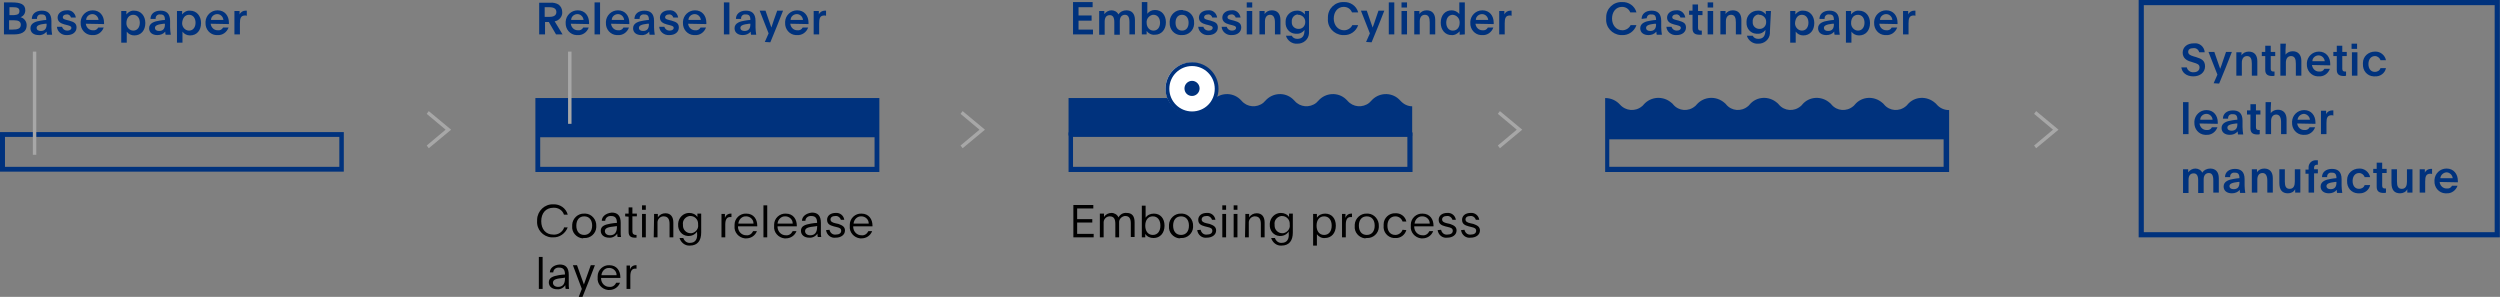 <?xml version="1.0" encoding="utf-8"?>
<!-- Generator: Adobe Illustrator 26.5.0, SVG Export Plug-In . SVG Version: 6.00 Build 0)  -->
<svg version="1.1" id="レイヤー_1" xmlns="http://www.w3.org/2000/svg" xmlns:xlink="http://www.w3.org/1999/xlink" x="0px"
	 y="0px" viewBox="0 0 726.8 86.3" style="enable-background:new 0 0 726.8 86.3;" xml:space="preserve">
<rect x="0" y="0" width="726.8" height="86.3" fill="#808080" stroke="none"/>
<style type="text/css">
	.st0{clip-path:url(#SVGID_00000027593853082715353710000016448788804958924478_);fill:#00327D;}
	.st1{fill:#00327D;}
	.st2{fill:#A7A7A7;}
	.st3{fill:#FFFFFF;}
</style>
<g id="グループ_5920" transform="translate(-453.25 -3439)">
	<g>
		<g>
			<defs>
				<rect id="SVGID_1_" x="795.9" y="3464.1" width="67.9" height="14.5"/>
			</defs>
			<clipPath id="SVGID_00000008864990690885436010000007212150035595673790_">
				<use xlink:href="#SVGID_1_"  style="overflow:visible;"/>
			</clipPath>
			<path id="パス_38723" style="clip-path:url(#SVGID_00000008864990690885436010000007212150035595673790_);fill:#00327D;" d="
				M863.8,3478.5h-100v-12.1c1.6,0,3.2,0.7,4.3,1.9c1.6,1.9,4.4,2.1,6.3,0.5c0.2-0.2,0.4-0.3,0.5-0.5c2.1-2.4,5.7-2.6,8-0.5
				c0.2,0.2,0.3,0.3,0.5,0.5c1.6,1.9,4.4,2.1,6.3,0.6c0.2-0.2,0.4-0.4,0.6-0.6c2.1-2.4,5.7-2.6,8-0.5c0.2,0.2,0.3,0.3,0.5,0.5
				c1.6,1.9,4.4,2.1,6.3,0.6c0.2-0.2,0.4-0.4,0.6-0.6c2.1-2.4,5.7-2.6,8-0.5c0.2,0.2,0.3,0.3,0.5,0.5c1.6,1.9,4.4,2.1,6.3,0.6
				c0.2-0.2,0.4-0.4,0.6-0.6c2.1-2.4,5.7-2.6,8-0.5c0.2,0.2,0.3,0.3,0.5,0.5c1.6,1.9,4.4,2.1,6.3,0.6c0.2-0.2,0.4-0.4,0.6-0.6
				c2.1-2.4,5.7-2.6,8-0.5c0.2,0.2,0.3,0.3,0.5,0.5c1.6,1.9,4.4,2.1,6.3,0.6c0.2-0.2,0.4-0.4,0.6-0.6c2.1-2.4,5.7-2.6,8-0.5
				c0.2,0.2,0.3,0.3,0.5,0.5c0.9,1,2.1,1.6,3.4,1.6L863.8,3478.5"/>
		</g>
	</g>
	<path id="パス_38886" class="st1" d="M1076.5,3440.5v66h102v-66H1076.5 M1075,3439h105v69h-105V3439z"/>
	<path id="パス_38888" class="st1" d="M454.4,3449h2.9c1.7,0,3.7-0.4,3.7-2.7c0-1.1-0.8-2.1-1.8-2.3c0.9-0.3,1.4-1.1,1.4-2
		c0-1.8-1.4-2.3-4-2.3h-2.2V3449z M456,3444.9h1.4c1.1,0,1.9,0.3,1.9,1.3c0,1.2-1.1,1.4-2.4,1.4h-1v-2.7H456z M456,3441.1h1.1
		c1.1,0,1.8,0.2,1.8,1.1c0,0.9-0.5,1.1-1.6,1.2H456V3441.1z M464,3444.3c0-0.7,0.6-1.2,1.3-1.1h0.1c0.9,0,1.3,0.4,1.3,1.6
		c-0.4,0-1,0.1-1.6,0.2c-1.4,0.2-3,0.7-3,2.2c0,1.3,1,2,2.4,2c0.9,0.1,1.7-0.3,2.3-1c0,0.3,0,0.6,0.1,0.9h1.5
		c-0.1-0.7-0.2-1.4-0.2-2.1v-1.9c0-2.3-1.2-3-2.8-3c-1.8,0-2.9,1-2.9,2.4h1.5V3444.3z M466.8,3446.1c0,1.2-0.5,1.9-1.7,1.9
		c-0.7,0-1.2-0.3-1.2-0.9c0-0.7,0.8-1,2.5-1.2h0.4C466.8,3446,466.8,3446.1,466.8,3446.1z M469.8,3446.8c0.1,1.4,1.4,2.5,2.9,2.4
		h0.1c1.6,0,2.7-0.9,2.7-2.2c0-1.2-0.7-1.6-2.1-2l-0.8-0.2c-0.7-0.2-1.1-0.3-1.1-0.8c0-0.4,0.4-0.8,1.1-0.8c0.6-0.1,1.1,0.3,1.3,0.9
		h1.4c-0.2-1.3-1.3-2.3-2.7-2.1l0,0c-1.5,0-2.6,0.9-2.6,2.1s0.9,1.7,2,2l0.8,0.2c0.7,0.2,1.2,0.3,1.2,0.8s-0.5,0.8-1.2,0.8
		s-1.3-0.4-1.5-1.1L469.8,3446.8z M483.5,3446c0,0,0-0.2,0-0.4c0-2-1.2-3.6-3.3-3.6c-1.9,0-3.4,1.5-3.5,3.3c0,0.1,0,0.2,0,0.3
		c-0.1,1.9,1.3,3.5,3.1,3.6c0.1,0,0.3,0,0.4,0c1.4,0.1,2.7-0.8,3.2-2.2h-1.6c-0.3,0.6-0.9,0.9-1.6,0.8c-1.1,0-1.9-0.9-2-1.9
		L483.5,3446z M478.3,3444.8c0-1,0.9-1.7,1.8-1.7l0,0c0.9,0,1.7,0.7,1.8,1.7H478.3z M490,3442.2h-1.5v9.2h1.6v-1.9
		c0-0.5,0-0.9,0-1.3l0,0c0.5,0.7,1.3,1.1,2.2,1.1c2,0,3.2-1.5,3.2-3.6s-1.3-3.6-3.2-3.6c-0.9-0.1-1.8,0.4-2.3,1.1L490,3442.2z
		 M492,3443.3c1.2,0,1.9,1,1.9,2.3s-0.7,2.3-1.9,2.3c-1.1,0-2-1-2-2.1v-0.1C490,3444.3,490.8,3443.3,492,3443.3z M498.5,3444.3
		c0-0.7,0.6-1.2,1.3-1.1h0.1c0.9,0,1.3,0.4,1.3,1.6c-0.4,0-1,0.1-1.6,0.2c-1.4,0.2-3,0.7-3,2.2c0,1.3,1,2,2.4,2c0.9,0,1.7-0.3,2.3-1
		c0,0.3,0,0.6,0.1,0.9h1.5c-0.1-0.7-0.2-1.4-0.2-2.1v-1.9c0-2.3-1.2-3-2.8-3c-1.8,0-2.9,1-2.9,2.4h1.5V3444.3z M501.2,3446.1
		c0,1.2-0.5,1.9-1.7,1.9c-0.7,0-1.2-0.3-1.2-0.9c0-0.7,0.8-1,2.5-1.2h0.4C501.2,3446,501.2,3446.1,501.2,3446.1z M506.2,3442.2h-1.5
		v9.2h1.6v-1.9c0-0.5,0-0.9,0-1.3l0,0c0.5,0.7,1.3,1.1,2.2,1.1c2,0,3.2-1.5,3.2-3.6s-1.3-3.6-3.2-3.6c-0.9-0.1-1.8,0.4-2.3,1.1
		L506.2,3442.2L506.2,3442.2z M508.2,3443.3c1.2,0,1.9,1,1.9,2.3s-0.7,2.3-1.9,2.3c-1.1,0-2-1-2-2.1v-0.1
		C506.3,3444.3,507,3443.3,508.2,3443.3L508.2,3443.3z M519.8,3446c0,0,0-0.2,0-0.4c0-2-1.2-3.6-3.3-3.6c-1.9,0-3.4,1.5-3.5,3.3
		c0,0.1,0,0.2,0,0.3c-0.1,1.9,1.3,3.5,3.1,3.6c0.1,0,0.3,0,0.4,0c1.4,0.1,2.7-0.8,3.2-2.2h-1.6c-0.3,0.6-0.9,0.9-1.6,0.8
		c-1.1,0-1.9-0.9-2-1.9L519.8,3446z M514.6,3444.8c0-1,0.9-1.7,1.8-1.7l0,0c0.9,0,1.7,0.7,1.8,1.7H514.6z M521.4,3442.2
		c0,0.4,0,0.8,0,1.2v5.6h1.6v-3.2c0-1.4,0.2-2.3,1.5-2.3c0.2,0,0.3,0,0.5,0.1v-1.5c-0.1,0-0.3,0-0.4,0c-0.7,0-1.4,0.4-1.7,1.1
		c0-0.1,0-0.3,0-0.5v-0.5L521.4,3442.2L521.4,3442.2z"/>
	<path class="st1" d="M1016.3,3469.4c-0.1-0.2-0.3-0.3-0.5-0.5c-2.4-2.1-6-1.9-8,0.5c-0.2,0.2-0.3,0.4-0.5,0.5
		c-1.9,1.6-4.7,1.4-6.3-0.5c-0.1-0.2-0.3-0.3-0.5-0.5c-2.4-2.1-6-1.9-8,0.5c-0.2,0.2-0.3,0.4-0.5,0.5c-1.9,1.6-4.7,1.4-6.3-0.5
		c-0.1-0.2-0.3-0.3-0.5-0.5c-2.4-2.1-6-1.9-8,0.5c-0.2,0.2-0.3,0.4-0.5,0.5c-1.9,1.6-4.7,1.4-6.3-0.5c-0.1-0.2-0.3-0.3-0.5-0.5
		c-2.4-2.1-6-1.9-8,0.5c-0.2,0.2-0.3,0.4-0.5,0.5c-1.9,1.6-4.7,1.4-6.3-0.5c-0.1-0.2-0.3-0.3-0.5-0.5c-2.4-2.1-6-1.9-8.1,0.5
		c-0.2,0.2-0.3,0.4-0.5,0.5c-1.9,1.6-4.7,1.4-6.3-0.5c-0.1-0.2-0.3-0.3-0.5-0.5c-2.4-2.1-6-1.9-8.1,0.5c-0.2,0.2-0.3,0.4-0.5,0.5
		c-1.9,1.6-4.7,1.4-6.4-0.5c-1.1-1.2-2.6-1.9-4.3-1.9v10v2.1v9.4h100v-9.4l0,0v-2.1v-6.5C1018.4,3471,1017.2,3470.4,1016.3,3469.4z
		 M1018.3,3487.5h-97.2v-8h97.2V3487.5z"/>
	<path class="st1" d="M608.9,3467.5v10v1.5v10h100v-10v-1.5v-10H608.9z M707.5,3487.5h-97.2v-8.6h97.2V3487.5z"/>
	<path id="パス_38481" class="st1" d="M551.9,3487.5h-97.2v-8.7h97.2V3487.5z M553.2,3477.4h-100v11.5h100V3477.4z"/>
	<path id="パス_38889" class="st1" d="M610,3449h1.7v-3.6h1.1l2.1,3.6h1.9l-2.3-3.8c1.3-0.2,2.3-1.4,2.2-2.7
		c0-0.9-0.4-1.7-1.1-2.2c-0.7-0.4-1.6-0.6-2.4-0.5H610V3449z M611.6,3441.1h1.4c1.2,0,2,0.4,2,1.4s-0.8,1.4-2,1.4h-1.4V3441.1z
		 M624.5,3446c0,0,0-0.2,0-0.4c0-2-1.2-3.6-3.3-3.6c-1.9,0-3.4,1.5-3.5,3.3c0,0.1,0,0.2,0,0.3c-0.1,1.9,1.3,3.5,3.1,3.6
		c0.1,0,0.3,0,0.4,0c1.4,0.1,2.7-0.8,3.2-2.2h-1.6c-0.3,0.6-0.9,0.9-1.6,0.8c-1.1,0-1.9-0.9-2-1.9L624.5,3446z M619.3,3444.8
		c0-1,0.9-1.7,1.8-1.7l0,0c0.9,0,1.7,0.7,1.8,1.7H619.3z M626.1,3449h1.6v-9.3h-1.6V3449z M636.2,3446c0,0,0-0.2,0-0.4
		c0-2-1.2-3.6-3.3-3.6c-1.9,0-3.4,1.5-3.5,3.3c0,0.1,0,0.2,0,0.3c-0.1,1.9,1.3,3.5,3.1,3.6c0.1,0,0.3,0,0.4,0
		c1.4,0.1,2.7-0.8,3.2-2.2h-1.6c-0.3,0.6-0.9,0.9-1.6,0.8c-1.1,0-1.9-0.9-2-1.9L636.2,3446z M631.1,3444.8c0-1,0.9-1.7,1.8-1.7l0,0
		c0.9,0,1.7,0.7,1.8,1.7H631.1z M639.2,3444.3c0-0.7,0.6-1.2,1.3-1.1h0.1c0.9,0,1.3,0.4,1.3,1.6c-0.4,0-1,0.1-1.6,0.2
		c-1.4,0.2-3,0.7-3,2.2c0,1.3,1,2,2.4,2c0.9,0.1,1.7-0.3,2.3-1c0,0.3,0,0.6,0.1,0.9h1.5c-0.1-0.7-0.2-1.4-0.2-2.1v-1.9
		c0-2.3-1.2-3-2.8-3c-1.8,0-2.9,1-2.9,2.4h1.5V3444.3z M641.9,3446.1c0,1.2-0.5,1.9-1.7,1.9c-0.7,0-1.2-0.3-1.2-0.9
		c0-0.7,0.8-1,2.5-1.2h0.4C641.9,3446,641.9,3446.1,641.9,3446.1z M644.9,3446.8c0.1,1.4,1.4,2.5,2.9,2.4h0.1c1.6,0,2.7-0.9,2.7-2.2
		c0-1.2-0.7-1.6-2.1-2l-0.8-0.2c-0.7-0.2-1.1-0.3-1.1-0.8c0-0.4,0.4-0.8,1.1-0.8c0.6-0.1,1.1,0.3,1.3,0.9h1.4
		c-0.2-1.3-1.3-2.3-2.7-2.1l0,0c-1.5,0-2.6,0.9-2.6,2.1s0.9,1.7,2,2l0.8,0.2c0.7,0.2,1.2,0.3,1.2,0.8s-0.5,0.8-1.2,0.8
		s-1.3-0.4-1.5-1.1L644.9,3446.8z M658.6,3446c0,0,0-0.2,0-0.4c0-2-1.2-3.6-3.3-3.6c-1.9,0-3.4,1.5-3.5,3.3c0,0.1,0,0.2,0,0.3
		c-0.1,1.9,1.3,3.5,3.1,3.6c0.1,0,0.3,0,0.4,0c1.4,0.1,2.7-0.8,3.2-2.2h-1.6c-0.3,0.6-0.9,0.9-1.6,0.8c-1.1,0-1.9-0.9-2-1.9
		L658.6,3446z M653.4,3444.8c0-1,0.9-1.7,1.8-1.7l0,0c0.9,0,1.7,0.7,1.8,1.7H653.4z M663.7,3449h1.6v-9.3h-1.6V3449z M668.7,3444.3
		c0-0.7,0.6-1.2,1.3-1.1h0.1c0.9,0,1.3,0.4,1.3,1.6c-0.4,0-1,0.1-1.6,0.2c-1.4,0.2-3,0.7-3,2.2c0,1.3,1,2,2.4,2c0.9,0,1.7-0.3,2.3-1
		c0,0.3,0,0.6,0.1,0.9h1.5c-0.1-0.7-0.2-1.4-0.2-2.1v-1.9c0-2.3-1.2-3-2.8-3c-1.8,0-2.9,1-2.9,2.4h1.5V3444.3z M671.4,3446.1
		c0,1.2-0.5,1.9-1.7,1.9c-0.7,0-1.2-0.3-1.2-0.9c0-0.7,0.8-1,2.5-1.2h0.4C671.4,3446,671.4,3446.1,671.4,3446.1z M677.2,3451.3
		c1.3-3.1,2.5-6.1,3.7-9.2h-1.7c-0.6,1.6-1.3,3.7-1.7,4.9c-0.5-1.3-0.9-2.7-1.7-4.9h-1.7c0.8,2.1,1.8,4.6,2.6,6.6l-1.1,2.5
		L677.2,3451.3L677.2,3451.3z M688.3,3446c0,0,0-0.2,0-0.4c0-2-1.2-3.6-3.3-3.6c-1.9,0-3.4,1.5-3.5,3.3c0,0.1,0,0.2,0,0.3
		c-0.1,1.9,1.3,3.5,3.1,3.6c0.1,0,0.3,0,0.4,0c1.4,0.1,2.7-0.8,3.2-2.2h-1.6c-0.3,0.6-0.9,0.9-1.6,0.8c-1.1,0-1.9-0.9-2-1.9
		L688.3,3446z M683.1,3444.8c0-1,0.9-1.7,1.8-1.7l0,0c0.9,0,1.7,0.7,1.8,1.7H683.1z M689.8,3442.2c0,0.4,0,0.8,0,1.2v5.6h1.6v-3.2
		c0-1.4,0.2-2.3,1.5-2.3c0.2,0,0.3,0,0.5,0.1v-1.5c-0.1,0-0.3,0-0.4,0c-0.7,0-1.4,0.4-1.7,1.1c0-0.1,0-0.3,0-0.5v-0.5L689.8,3442.2
		L689.8,3442.2z"/>
	<path id="パス_38890" class="st1" d="M765.2,3449h5.8v-1.4h-4.2v-2.6h3.8v-1.5h-3.8v-2.4h4.1v-1.5h-5.7L765.2,3449L765.2,3449z
		 M774.3,3442.2h-1.5c0,0.4,0,0.7,0,1.1v5.8h1.6v-3.8c0-1.1,0.4-1.9,1.5-1.9c0.9,0,1.3,0.7,1.3,2v3.7h1.6v-4c0-1,0.5-1.8,1.5-1.8
		c0.9,0,1.3,0.7,1.3,2.1v3.6h1.6v-4.2c0-1.8-0.9-2.8-2.5-2.8c-0.9,0-1.8,0.4-2.3,1.2c-0.4-0.8-1.2-1.2-2-1.2s-1.6,0.4-2.1,1.1
		c0-0.2,0-0.3,0-0.4L774.3,3442.2z M785.1,3449h1.5v-0.5c0-0.2,0-0.3,0-0.5c0.5,0.7,1.4,1.2,2.4,1.1c1.9,0,3.2-1.5,3.2-3.6
		s-1.2-3.6-3.2-3.6c-0.9,0-1.7,0.4-2.2,1.1c0-0.5,0-0.9,0-1.4v-2h-1.6v9.4H785.1z M788.6,3443.3c1.2,0,1.9,1,1.9,2.3
		s-0.7,2.3-1.9,2.3s-2-1-2-2.3c-0.1-1.1,0.7-2.1,1.8-2.3C788.5,3443.3,788.6,3443.3,788.6,3443.3z M796.9,3441.9
		c-1.9-0.1-3.5,1.4-3.6,3.3c0,0.1,0,0.2,0,0.4c-0.1,1.9,1.3,3.5,3.1,3.6c0.1,0,0.3,0,0.4,0c1.9,0.1,3.5-1.3,3.6-3.2
		c0-0.1,0-0.3,0-0.4c0.1-1.9-1.3-3.5-3.2-3.6C797.2,3441.9,797,3441.9,796.9,3441.9z M796.9,3443.3c1.2,0,1.9,1,1.9,2.3
		c0,1.4-0.7,2.3-1.9,2.3s-1.9-0.9-1.9-2.3S795.7,3443.3,796.9,3443.3z M801.6,3446.8c0.1,1.4,1.4,2.5,2.9,2.4h0.1
		c1.6,0,2.7-0.9,2.7-2.2c0-1.2-0.7-1.6-2.1-2l-0.8-0.2c-0.7-0.2-1.1-0.3-1.1-0.8c0-0.4,0.4-0.8,1.1-0.8c0.6-0.1,1.1,0.3,1.3,0.9h1.4
		c-0.2-1.3-1.3-2.3-2.7-2.1l0,0c-1.5,0-2.6,0.9-2.6,2.1s0.9,1.7,2,2l0.8,0.2c0.7,0.2,1.2,0.3,1.2,0.8s-0.5,0.8-1.2,0.8
		s-1.3-0.4-1.5-1.1L801.6,3446.8L801.6,3446.8z M808.4,3446.8c0.1,1.4,1.4,2.5,2.9,2.4h0.1c1.6,0,2.7-0.9,2.7-2.2
		c0-1.2-0.7-1.6-2.1-2l-0.8-0.2c-0.7-0.2-1.1-0.3-1.1-0.8c0-0.4,0.4-0.8,1.1-0.8c0.6-0.1,1.1,0.3,1.3,0.9h1.4
		c-0.2-1.3-1.3-2.3-2.7-2.1l0,0c-1.5,0-2.6,0.9-2.6,2.1s0.9,1.7,2,2l0.8,0.2c0.7,0.2,1.2,0.3,1.2,0.8s-0.5,0.8-1.2,0.8
		s-1.3-0.4-1.5-1.1L808.4,3446.8L808.4,3446.8z M815.7,3442.2v6.8h1.6v-6.8H815.7z M815.7,3441.2h1.6v-1.5h-1.6V3441.2z
		 M820.9,3442.2h-1.5c0,0.4,0,0.7,0,1v5.8h1.6v-3.8c0-1.1,0.5-1.9,1.5-1.9s1.4,0.9,1.4,2.2v3.5h1.6v-4.2c0-1.8-0.9-2.8-2.5-2.8
		c-0.9,0-1.7,0.4-2.1,1.1l0,0c0-0.1,0-0.3,0-0.4V3442.2z M834.1,3442.2h-1.5v0.5c0,0.2,0,0.3,0,0.5c-0.5-0.7-1.4-1.2-2.4-1.1
		c-1.7,0-3.2,1.4-3.2,3.1c0,0.1,0,0.2,0,0.3c-0.1,1.7,1.1,3.2,2.8,3.3c0.1,0,0.2,0,0.4,0c0.9,0.1,1.8-0.4,2.3-1.1l0,0
		c0,1.7-0.6,2.6-2.1,2.6c-0.7,0-1.3-0.3-1.6-0.9h-1.7c0.4,1.4,1.8,2.4,3.2,2.3c1.8,0.1,3.4-1.2,3.5-3c0-0.2,0-0.4,0-0.6v-5.9H834.1z
		 M830.7,3443.3c1,0,1.9,0.8,2,1.8c0,0.1,0,0.2,0,0.2c0.1,1-0.6,2-1.7,2.1c-0.1,0-0.2,0-0.3,0c-1,0-1.9-0.8-1.9-1.8
		c0-0.1,0-0.2,0-0.3c-0.1-1,0.6-2,1.7-2.1C830.5,3443.3,830.6,3443.3,830.7,3443.3z M846.4,3446.3c-0.4,0.9-1.4,1.5-2.4,1.5
		c-1.8,0-3-1.5-3-3.4s1.1-3.4,2.9-3.4c1.1,0,2,0.6,2.4,1.6h1.8c-0.5-1.9-2.3-3.1-4.2-3c-2.5-0.1-4.6,1.9-4.6,4.4c0,0.1,0,0.3,0,0.4
		c-0.2,2.5,1.7,4.6,4.2,4.8c0.1,0,0.3,0,0.4,0c1.9,0.1,3.6-1.1,4.2-2.9L846.4,3446.3L846.4,3446.3z M852,3451.3
		c1.3-3.1,2.5-6.1,3.7-9.2H854c-0.6,1.6-1.2,3.7-1.7,4.9c-0.5-1.3-0.9-2.7-1.7-4.9h-1.7c0.8,2.1,1.8,4.6,2.6,6.6l-1.1,2.5
		L852,3451.3L852,3451.3z M857,3449h1.6v-9.3H857V3449z M860.7,3442.2v6.8h1.6v-6.8H860.7z M860.7,3441.2h1.6v-1.5h-1.6V3441.2z
		 M865.9,3442.2h-1.5c0,0.4,0,0.7,0,1v5.8h1.6v-3.8c0-1.1,0.5-1.9,1.5-1.9c1.1,0,1.4,0.9,1.4,2.2v3.5h1.6v-4.2
		c0-1.8-0.9-2.8-2.5-2.8c-0.9,0-1.7,0.4-2.1,1.1l0,0c0-0.1,0-0.3,0-0.4V3442.2z M879.1,3449v-9.3h-1.6v2c0,0.5,0,0.9,0,1.4
		c-0.5-0.7-1.4-1.1-2.2-1.1c-2,0-3.2,1.5-3.2,3.6s1.3,3.6,3.1,3.6c0.9,0.1,1.8-0.4,2.4-1.1v1L879.1,3449L879.1,3449z M875.6,3443.3
		c1.1,0.1,2,1,2,2.2v0.1c0,1.3-0.7,2.3-2,2.3c-1.2,0-1.9-1-1.9-2.3S874.4,3443.3,875.6,3443.3z M887.5,3446c0,0,0-0.2,0-0.4
		c0-2-1.2-3.6-3.3-3.6c-1.9,0-3.4,1.5-3.5,3.3c0,0.1,0,0.2,0,0.3c-0.1,1.9,1.3,3.5,3.1,3.6c0.1,0,0.3,0,0.4,0
		c1.4,0.1,2.7-0.8,3.2-2.2h-1.6c-0.3,0.6-0.9,0.9-1.6,0.8c-1.1,0-1.9-0.9-2-1.9L887.5,3446z M882.3,3444.8c0-1,0.9-1.7,1.8-1.7l0,0
		c0.9,0,1.7,0.7,1.8,1.7H882.3z M889.1,3442.2c0,0.4,0,0.8,0,1.2v5.6h1.6v-3.2c0-1.4,0.2-2.3,1.5-2.3c0.2,0,0.3,0,0.5,0.1v-1.5
		c-0.1,0-0.3,0-0.4,0c-0.7,0-1.4,0.4-1.7,1.1c0-0.1,0-0.3,0-0.5v-0.5L889.1,3442.2L889.1,3442.2z"/>
	<path id="パス_38891" class="st1" d="M927.3,3446.3c-0.4,0.9-1.4,1.5-2.4,1.5c-1.8,0-3-1.5-3-3.4s1.1-3.4,2.9-3.4
		c1.1,0,2,0.6,2.4,1.6h1.8c-0.5-1.9-2.3-3.1-4.2-3c-2.5-0.1-4.6,1.9-4.6,4.4c0,0.1,0,0.3,0,0.4c-0.2,2.5,1.7,4.6,4.2,4.8
		c0.1,0,0.3,0,0.4,0c1.9,0.1,3.6-1.1,4.2-2.9L927.3,3446.3L927.3,3446.3z M932,3444.3c0-0.7,0.6-1.2,1.3-1.1h0.1
		c0.9,0,1.3,0.4,1.3,1.6c-0.4,0-1,0.1-1.6,0.2c-1.4,0.2-3,0.7-3,2.2c0,1.3,1,2,2.4,2c0.9,0,1.7-0.3,2.3-1c0,0.3,0,0.6,0.1,0.9h1.5
		c-0.1-0.7-0.2-1.4-0.2-2.1v-1.9c0-2.3-1.2-3-2.8-3c-1.8,0-2.9,1-2.9,2.4L932,3444.3z M934.7,3446.1c0,1.2-0.5,1.9-1.7,1.9
		c-0.7,0-1.2-0.3-1.2-0.9c0-0.7,0.8-1,2.5-1.2h0.3C934.7,3446,934.7,3446.1,934.7,3446.1z M937.7,3446.8c0.1,1.4,1.4,2.5,2.9,2.4
		h0.1c1.6,0,2.7-0.9,2.7-2.2c0-1.2-0.7-1.6-2.1-2l-0.8-0.2c-0.7-0.2-1.1-0.3-1.1-0.8c0-0.4,0.4-0.8,1.1-0.8c0.6-0.1,1.1,0.3,1.3,0.9
		h1.4c-0.2-1.3-1.3-2.3-2.7-2.1l0,0c-1.5,0-2.6,0.9-2.6,2.1s0.9,1.7,2,2l0.8,0.2c0.7,0.2,1.2,0.3,1.2,0.8s-0.5,0.8-1.2,0.8
		s-1.3-0.4-1.5-1.1L937.7,3446.8z M946.9,3440.3h-1.6v1.8h-1v1.2h1v4c0,1.4,0.8,1.8,2.1,1.8c0.2,0,0.4,0,0.6,0v-1.2
		c-0.1,0-0.2,0-0.3,0c-0.5,0-0.8-0.2-0.8-0.8v-3.7h1.3v-1.2h-1.3V3440.3z M949.7,3442.2v6.8h1.6v-6.8H949.7z M949.7,3441.2h1.6v-1.5
		h-1.6V3441.2z M954.9,3442.2h-1.5c0,0.4,0,0.7,0,1v5.8h1.6v-3.8c0-1.1,0.5-1.9,1.5-1.9c1.1,0,1.4,0.9,1.4,2.2v3.5h1.6v-4.2
		c0-1.8-0.9-2.8-2.5-2.8c-0.9,0-1.7,0.4-2.1,1.1l0,0c0-0.1,0-0.3,0-0.4V3442.2z M968.1,3442.2h-1.5v0.5c0,0.2,0,0.3,0,0.5
		c-0.5-0.7-1.4-1.2-2.4-1.1c-1.7,0-3.2,1.4-3.2,3.1c0,0.1,0,0.2,0,0.3c-0.1,1.7,1.1,3.2,2.8,3.3c0.1,0,0.2,0,0.4,0
		c0.9,0.1,1.8-0.4,2.3-1.1l0,0c0,1.7-0.6,2.6-2.1,2.6c-0.7,0-1.3-0.3-1.6-0.9h-1.7c0.4,1.4,1.8,2.4,3.2,2.3c1.8,0.1,3.4-1.2,3.5-3
		c0-0.2,0-0.4,0-0.6L968.1,3442.2z M964.7,3443.3c1,0,1.9,0.8,2,1.8c0,0.1,0,0.2,0,0.2c0.1,1-0.6,2-1.7,2.1c-0.1,0-0.2,0-0.3,0
		c-1,0-1.9-0.8-1.9-1.8c0-0.1,0-0.2,0-0.3c-0.1-1,0.6-2,1.7-2.1C964.5,3443.3,964.6,3443.3,964.7,3443.3z M975.2,3442.2h-1.5v9.2
		h1.6v-1.9c0-0.5,0-0.9,0-1.3l0,0c0.5,0.7,1.3,1.1,2.2,1.1c2,0,3.2-1.5,3.2-3.6s-1.3-3.6-3.2-3.6c-0.9-0.1-1.8,0.4-2.3,1.1V3442.2z
		 M977.1,3443.3c1.2,0,1.9,1,1.9,2.3s-0.7,2.3-1.9,2.3c-1.1,0-2-1-2-2.1v-0.1C975.2,3444.3,975.9,3443.3,977.1,3443.3z
		 M983.7,3444.3c0-0.7,0.6-1.2,1.3-1.1h0.1c0.9,0,1.3,0.4,1.3,1.6c-0.4,0-1,0.1-1.6,0.2c-1.4,0.2-3,0.7-3,2.2c0,1.3,1,2,2.4,2
		c0.9,0,1.7-0.3,2.3-1c0,0.3,0,0.6,0.1,0.9h1.5c-0.1-0.7-0.2-1.4-0.2-2.1v-1.9c0-2.3-1.2-3-2.8-3c-1.8,0-2.9,1-2.9,2.4h1.5V3444.3z
		 M986.4,3446.1c0,1.2-0.5,1.9-1.7,1.9c-0.7,0-1.2-0.3-1.2-0.9c0-0.7,0.8-1,2.5-1.2h0.4C986.4,3446,986.4,3446.1,986.4,3446.1z
		 M991.4,3442.2h-1.5v9.2h1.6v-1.9c0-0.5,0-0.9,0-1.3l0,0c0.5,0.7,1.3,1.1,2.2,1.1c2,0,3.2-1.5,3.2-3.6s-1.3-3.6-3.2-3.6
		c-0.9-0.1-1.8,0.4-2.3,1.1V3442.2z M993.4,3443.3c1.2,0,1.9,1,1.9,2.3s-0.7,2.3-1.9,2.3c-1.1,0-2-1-2-2.1v-0.1
		C991.4,3444.3,992.1,3443.3,993.4,3443.3z M1004.9,3446c0,0,0-0.2,0-0.4c0-2-1.2-3.6-3.3-3.6c-1.9,0-3.4,1.5-3.5,3.3
		c0,0.1,0,0.2,0,0.3c-0.1,1.9,1.3,3.5,3.1,3.6c0.1,0,0.3,0,0.4,0c1.4,0.1,2.7-0.8,3.2-2.2h-1.6c-0.3,0.6-0.9,0.9-1.6,0.8
		c-1.1,0-1.9-0.9-2-1.9L1004.9,3446z M999.8,3444.8c0-1,0.9-1.7,1.8-1.7l0,0c0.9,0,1.7,0.7,1.8,1.7H999.8z M1006.5,3442.2
		c0,0.4,0,0.8,0,1.2v5.6h1.6v-3.2c0-1.4,0.2-2.3,1.5-2.3c0.2,0,0.3,0,0.5,0.1v-1.5c-0.1,0-0.3,0-0.4,0c-0.7,0-1.4,0.4-1.7,1.1
		c0-0.1,0-0.3,0-0.5v-0.5L1006.5,3442.2L1006.5,3442.2z"/>
	<path id="パス_38892" d="M617.2,3505.3c-0.5,1.2-1.7,2-3.1,1.9c-2.2,0-3.5-1.6-3.5-3.9c0-2.3,1.3-3.9,3.5-3.9
		c1.4-0.1,2.7,0.7,3.1,2h1.1c-0.5-1.9-2.3-3.1-4.2-3c-2.5-0.1-4.6,1.9-4.7,4.4c0,0.1,0,0.3,0,0.4c-0.2,2.5,1.7,4.6,4.1,4.8
		c0.2,0,0.3,0,0.5,0c1.9,0.1,3.6-1.1,4.3-2.9h-1.1V3505.3z M623.1,3507.3c-1.5,0-2.3-1.1-2.3-2.7c0-1.6,0.8-2.7,2.3-2.7
		s2.3,1.1,2.3,2.7C625.4,3506.2,624.5,3507.3,623.1,3507.3z M623.1,3508.2c1.8,0.1,3.4-1.3,3.5-3.1c0-0.1,0-0.3,0-0.4
		c0.1-1.8-1.3-3.5-3.1-3.6c-0.1,0-0.2,0-0.4,0c-1.8-0.1-3.4,1.4-3.5,3.2c0,0.1,0,0.2,0,0.4c-0.2,1.8,1.2,3.4,3,3.6
		C622.7,3508.2,622.9,3508.2,623.1,3508.2L623.1,3508.2z M628.2,3503.2h1c0-0.8,0.7-1.4,1.5-1.4c0.1,0,0.1,0,0.2,0
		c1.2,0,1.7,0.6,1.7,2c-0.5,0-1.2,0.1-1.8,0.2c-1.7,0.3-2.9,0.7-2.9,2.1c0,1.2,1,2,2.4,2c0.9,0.1,1.9-0.4,2.4-1.2c0,0.4,0,0.7,0.1,1
		h1c-0.1-0.4-0.1-0.9-0.1-1.4v-1.7c0-0.3,0-0.8,0-1c0-2.1-0.9-3-2.6-3C629.3,3501,628.2,3502,628.2,3503.2L628.2,3503.2z
		 M632.6,3505c0,1.6-0.7,2.4-2,2.4c-0.9,0-1.5-0.5-1.5-1.2c0-1,1.1-1.2,3-1.4l0.6-0.1C632.6,3504.7,632.5,3504.9,632.6,3505
		L632.6,3505z M636,3502v4.4c0,1.3,0.7,1.7,1.9,1.7c0.1,0,0.2,0,0.4,0v-0.8c-0.1,0-0.1,0-0.2,0c-0.6,0-1-0.3-1-1v-4.4h1.3v-0.8h-1.3
		v-1.8H636v1.8h-1v0.8L636,3502z M641,3500v-1.3h-1.1v1.3H641z M639.9,3501.2v6.8h1.1v-6.8H639.9z M643.3,3508h1.1v-4.1
		c-0.1-1,0.6-1.9,1.6-2c0.1,0,0.1,0,0.2,0c1.2,0,1.7,0.8,1.7,2.2v3.9h1.1v-4.3c0-1.7-0.8-2.7-2.3-2.7c-0.9,0-1.7,0.4-2.2,1.2v-1
		h-1.1c0,0.3,0,0.7,0,1L643.3,3508L643.3,3508z M653.9,3509.6c-0.9,0.1-1.7-0.5-2-1.4h-1.1c0.4,1.3,1.6,2.3,3,2.2
		c2.3,0,3.3-1.5,3.3-3.8v-5.5H656c0,0.4,0,1,0,1c-0.5-0.8-1.4-1.2-2.4-1.2c-1.7,0-3.1,1.4-3.2,3.1c0,0.1,0,0.2,0,0.3
		c-0.1,1.7,1.1,3.2,2.8,3.3c0.1,0,0.2,0,0.3,0c1,0,1.9-0.5,2.4-1.3v0.4C656.1,3508.5,655.4,3509.6,653.9,3509.6z M654,3506.8
		c-1.2,0-2.2-1-2.2-2.2c0-0.1,0-0.2,0-0.3c-0.2-1.2,0.7-2.3,1.9-2.5c0.1,0,0.2,0,0.3,0c1.2,0,2.2,1,2.2,2.2c0,0.1,0,0.2,0,0.3
		c0.2,1.2-0.7,2.3-1.9,2.5C654.1,3506.8,654,3506.8,654,3506.8z M664,3501.2h-1c0,0.3,0,0.7,0,1v5.8h1.1v-3.7c0-1.4,0.4-2.2,1.4-2.2
		c0.1,0,0.3,0,0.4,0v-1c-0.1,0-0.1,0-0.2,0c-0.8,0-1.5,0.5-1.7,1.3V3501.2z M673.4,3504.8c0,0,0-0.1,0-0.2c0-1.8-1-3.5-3.2-3.5
		c-1.8-0.1-3.4,1.4-3.4,3.2c0,0.1,0,0.3,0,0.4c-0.2,1.8,1.2,3.4,3,3.6c0.1,0,0.3,0,0.4,0c1.4,0,2.6-0.8,3.1-2.1h-1.1
		c-0.4,0.8-1.1,1.3-2,1.2c-1.3,0-2.3-1-2.4-2.3c0-0.1,0-0.2,0-0.3L673.4,3504.8z M667.9,3504c0.1-1.2,1.1-2.2,2.3-2.1
		c1.1,0,2.1,0.9,2.1,2v0.1H667.9z M675.2,3508h1.1v-9.3h-1.1V3508z M684.9,3504.8c0,0,0-0.1,0-0.2c0-1.8-1-3.5-3.2-3.5
		c-1.8-0.1-3.4,1.4-3.4,3.2c0,0.1,0,0.3,0,0.4c-0.2,1.8,1.2,3.4,3,3.6c0.1,0,0.3,0,0.4,0c1.4,0,2.6-0.8,3.1-2.1h-1.1
		c-0.4,0.8-1.1,1.3-2,1.2c-1.3,0-2.3-1-2.4-2.3c0-0.1,0-0.2,0-0.3L684.9,3504.8z M679.3,3504c0.1-1.2,1.1-2.2,2.3-2.1
		c1.1,0,2.1,0.9,2.1,2v0.1H679.3z M686.4,3503.2h1c0-0.8,0.7-1.4,1.5-1.4c0.1,0,0.1,0,0.2,0c1.2,0,1.7,0.6,1.7,2
		c-0.5,0-1.2,0.1-1.8,0.2c-1.7,0.3-2.9,0.7-2.9,2.1c0,1.2,1,2,2.4,2c0.9,0.1,1.9-0.4,2.4-1.2c0,0.4,0,0.7,0.1,1h1
		c-0.1-0.4-0.1-0.9-0.1-1.4v-1.7c0-0.3,0-0.8,0-1c0-2.1-0.9-3-2.6-3C687.5,3501,686.4,3502,686.4,3503.2L686.4,3503.2z M690.8,3505
		c0,1.6-0.7,2.4-2,2.4c-0.9,0-1.5-0.5-1.5-1.2c0-1,1.1-1.2,3-1.4l0.6-0.1C690.8,3504.7,690.8,3504.9,690.8,3505L690.8,3505z
		 M693.4,3505.9c0.2,1.4,1.4,2.4,2.8,2.2c1.5,0,2.7-0.8,2.7-2.1c0-1.1-0.8-1.5-1.9-1.9l-0.9-0.2c-0.9-0.2-1.4-0.5-1.4-1.1
		s0.5-1,1.4-1c0.7-0.1,1.4,0.4,1.6,1.1h1c-0.2-1.3-1.3-2.1-2.5-2l0,0c-1.5,0-2.5,0.8-2.5,2s0.8,1.6,1.9,1.9l0.8,0.2
		c0.9,0.2,1.4,0.4,1.4,1.1s-0.6,1.1-1.6,1.1c-0.9,0.1-1.6-0.5-1.8-1.4L693.4,3505.9L693.4,3505.9z M706.9,3504.8c0,0,0-0.1,0-0.2
		c0-1.8-1-3.5-3.2-3.5c-1.8-0.1-3.4,1.4-3.4,3.2c0,0.1,0,0.3,0,0.4c-0.2,1.8,1.2,3.4,3,3.6c0.1,0,0.3,0,0.4,0c1.4,0,2.6-0.8,3.1-2.1
		h-1.1c-0.4,0.8-1.1,1.3-2,1.2c-1.3,0-2.3-1-2.4-2.3c0-0.1,0-0.2,0-0.3L706.9,3504.8L706.9,3504.8z M701.4,3504
		c0.1-1.2,1.1-2.2,2.3-2.1c1.1,0,2.1,0.9,2.1,2v0.1H701.4z M609.9,3523h1.1v-9.3h-1.1V3523z M613.1,3518.2h1c0-0.8,0.7-1.4,1.5-1.4
		c0.1,0,0.1,0,0.2,0c1.2,0,1.7,0.6,1.7,2c-0.5,0-1.2,0.1-1.8,0.2c-1.7,0.3-2.9,0.7-2.9,2.1c0,1.2,1,2,2.4,2c0.9,0.1,1.9-0.4,2.4-1.2
		c0,0.4,0,0.7,0.1,1.1h1c-0.1-0.4-0.1-0.9-0.1-1.4v-1.7c0-0.3,0-0.8,0-1c0-2.1-0.9-3-2.6-3C614.2,3516,613.1,3517,613.1,3518.2z
		 M617.5,3520c0,1.6-0.7,2.4-2,2.4c-0.9,0-1.5-0.5-1.5-1.2c0-1,1.1-1.2,3-1.4l0.6-0.1C617.5,3519.7,617.5,3519.9,617.5,3520z
		 M622.6,3525.3c1.3-3.1,2.4-6.1,3.6-9.2H625c-0.6,1.6-1.6,4.5-2,5.6c-0.5-1.3-1.2-3.4-2-5.6h-1.2c0.8,2.1,1.8,4.8,2.6,6.9l-0.9,2.3
		H622.6z M633.6,3519.8c0,0,0-0.1,0-0.2c0-1.8-1-3.5-3.2-3.5c-1.8-0.1-3.4,1.4-3.4,3.2c0,0.1,0,0.3,0,0.4c-0.2,1.8,1.2,3.4,3,3.6
		c0.1,0,0.3,0,0.4,0c1.4,0,2.6-0.8,3.1-2.1h-1.1c-0.4,0.8-1.1,1.3-2,1.2c-1.3,0-2.3-1-2.4-2.3c0-0.1,0-0.2,0-0.3L633.6,3519.8z
		 M628.1,3519c0.1-1.2,1.1-2.2,2.3-2.1c1.1,0,2.1,0.9,2.1,2v0.1H628.1z M636.4,3516.2h-1c0,0.3,0,0.7,0,1v5.8h1.1v-3.7
		c0-1.4,0.4-2.2,1.4-2.2c0.1,0,0.3,0,0.4,0v-1c-0.1,0-0.1,0-0.2,0c-0.8,0-1.5,0.5-1.7,1.3V3516.2z"/>
	<path id="パス_38893" d="M765.3,3508h5.9v-1h-4.8v-3.3h4.4v-1h-4.4v-3.1h4.7v-1h-5.8L765.3,3508L765.3,3508z M773,3508h1.1v-4.1
		c-0.1-1,0.6-1.9,1.6-2c0.1,0,0.1,0,0.2,0c1.2,0,1.6,0.8,1.6,2.2v3.9h1.1v-4.2c-0.1-1,0.6-1.8,1.6-2c0.1,0,0.1,0,0.2,0
		c1.2,0,1.6,0.8,1.6,2.2v3.9h1.1v-4.3c0-1.7-0.7-2.7-2.3-2.7c-1-0.1-1.9,0.4-2.4,1.3c-0.3-0.8-1.2-1.3-2-1.3c-0.9,0-1.7,0.4-2.2,1.2
		v-1H773c0,0.3,0,0.7,0,1V3508z M785.2,3508h1v-1c0.5,0.8,1.4,1.2,2.4,1.2c1.9,0,3.2-1.4,3.2-3.6c0-2.1-1.2-3.5-3.1-3.5
		c-1,0-1.9,0.4-2.4,1.2c0-0.5,0-1.1,0-1.5v-2h-1.1L785.2,3508L785.2,3508z M788.4,3507.3c-1.4,0-2.2-1.1-2.2-2.7
		c0-1.6,0.8-2.7,2.2-2.7s2.2,1.1,2.2,2.7C790.6,3506.2,789.8,3507.3,788.4,3507.3z M796.6,3507.3c-1.5,0-2.3-1.1-2.3-2.7
		c0-1.6,0.8-2.7,2.3-2.7s2.3,1.1,2.3,2.7C798.9,3506.2,798.1,3507.3,796.6,3507.3z M796.6,3508.2c1.8,0.1,3.4-1.3,3.5-3.1
		c0-0.1,0-0.3,0-0.4c0.1-1.8-1.3-3.5-3.1-3.6c-0.1,0-0.2,0-0.4,0c-1.8-0.1-3.4,1.4-3.5,3.2c0,0.1,0,0.2,0,0.4
		c-0.2,1.8,1.2,3.4,3,3.6C796.3,3508.2,796.4,3508.2,796.6,3508.2L796.6,3508.2z M801.3,3505.9c0.2,1.4,1.4,2.4,2.8,2.2
		c1.5,0,2.7-0.8,2.7-2.1c0-1.1-0.8-1.5-1.9-1.9l-0.9-0.2c-0.9-0.2-1.4-0.5-1.4-1.1s0.5-1,1.4-1c0.7-0.1,1.4,0.4,1.6,1.1h1
		c-0.2-1.3-1.3-2.1-2.5-2l0,0c-1.5,0-2.5,0.8-2.5,2s0.8,1.6,1.9,1.9l0.8,0.2c0.9,0.2,1.4,0.4,1.4,1.1s-0.6,1.1-1.6,1.1
		c-0.9,0.1-1.6-0.5-1.8-1.4L801.3,3505.9z M809.7,3500v-1.3h-1.1v1.3H809.7z M808.6,3501.2v6.8h1.1v-6.8H808.6z M813,3500v-1.3h-1.1
		v1.3H813z M811.9,3501.2v6.8h1.1v-6.8H811.9z M815.2,3508h1.1v-4.1c-0.1-1,0.6-1.9,1.6-2c0.1,0,0.1,0,0.2,0c1.2,0,1.7,0.8,1.7,2.2
		v3.9h1.1v-4.3c0-1.7-0.8-2.7-2.3-2.7c-0.9,0-1.7,0.4-2.2,1.2v-1h-1.1c0,0.3,0,0.7,0,1L815.2,3508L815.2,3508z M825.9,3509.6
		c-0.9,0.1-1.7-0.5-2-1.4h-1.1c0.4,1.3,1.6,2.3,3,2.2c2.3,0,3.3-1.5,3.3-3.8v-5.5H828c0,0.4,0,1,0,1c-0.5-0.8-1.4-1.2-2.4-1.2
		c-1.7,0-3.1,1.4-3.2,3.1c0,0.1,0,0.2,0,0.3c-0.1,1.7,1.1,3.2,2.8,3.3c0.1,0,0.2,0,0.3,0c1,0,1.9-0.5,2.4-1.3v0.4
		C828.1,3508.5,827.4,3509.6,825.9,3509.6z M826,3506.8c-1.2,0-2.2-1-2.2-2.2c0-0.1,0-0.2,0-0.3c-0.2-1.2,0.7-2.3,1.9-2.5
		c0.1,0,0.2,0,0.3,0c1.2,0,2.2,1,2.2,2.2c0,0.1,0,0.2,0,0.3c0.2,1.2-0.7,2.3-1.9,2.5C826.1,3506.8,826,3506.8,826,3506.8z
		 M835,3501.2v9.2h1.1v-1.6c0-0.8,0-1.4,0-1.7c0.5,0.7,1.4,1.2,2.3,1.1c1.9,0,3.2-1.4,3.2-3.6c0-2.1-1.2-3.5-3.1-3.5
		c-1,0-1.9,0.4-2.4,1.2v-1.1L835,3501.2z M838.2,3507.3c-1.4,0-2.2-1.1-2.2-2.7c0-1.6,0.8-2.7,2.2-2.7s2.2,1.1,2.2,2.7
		S839.6,3507.3,838.2,3507.3z M844.4,3501.2h-1c0,0.3,0,0.7,0,1v5.8h1.1v-3.7c0-1.4,0.4-2.2,1.4-2.2c0.1,0,0.3,0,0.4,0v-1
		c-0.1,0-0.1,0-0.2,0c-0.8,0-1.5,0.5-1.7,1.3V3501.2z M850.6,3507.3c-1.5,0-2.3-1.1-2.3-2.7c0-1.6,0.8-2.7,2.3-2.7s2.3,1.1,2.3,2.7
		C852.9,3506.2,852.1,3507.3,850.6,3507.3z M850.6,3508.2c1.8,0.1,3.4-1.3,3.5-3.1c0-0.1,0-0.3,0-0.4c0.1-1.8-1.3-3.5-3.1-3.6
		c-0.1,0-0.2,0-0.4,0c-1.8-0.1-3.4,1.4-3.5,3.2c0,0.1,0,0.2,0,0.4c-0.2,1.8,1.2,3.4,3,3.6C850.3,3508.2,850.4,3508.2,850.6,3508.2
		L850.6,3508.2z M861,3505.8c-0.3,0.9-1.2,1.5-2.1,1.5c-1.5,0-2.3-1.1-2.3-2.7c0-1.6,0.9-2.7,2.3-2.7c1,0,1.8,0.6,2.1,1.5h1.1
		c-0.3-1.5-1.7-2.5-3.2-2.4c-1.8-0.1-3.4,1.4-3.4,3.2c0,0.1,0,0.2,0,0.4c-0.2,1.8,1.1,3.4,2.9,3.6c0.2,0,0.3,0,0.5,0
		c1.5,0.1,2.8-0.9,3.2-2.3L861,3505.8z M870,3504.8c0,0,0-0.1,0-0.2c0-1.8-1-3.5-3.2-3.5c-1.8-0.1-3.4,1.4-3.4,3.2
		c0,0.1,0,0.3,0,0.4c-0.2,1.8,1.2,3.4,3,3.6c0.1,0,0.3,0,0.4,0c1.4,0,2.6-0.8,3.1-2.1h-1.1c-0.4,0.8-1.1,1.3-2,1.2
		c-1.3,0-2.3-1-2.4-2.3c0-0.1,0-0.2,0-0.3L870,3504.8L870,3504.8z M864.5,3504c0.1-1.2,1.1-2.2,2.3-2.1c1.1,0,2.1,0.9,2.1,2v0.1
		H864.5z M871.2,3505.9c0.2,1.4,1.4,2.4,2.8,2.2c1.5,0,2.7-0.8,2.7-2.1c0-1.1-0.8-1.5-1.9-1.9l-0.9-0.2c-0.9-0.2-1.4-0.5-1.4-1.1
		s0.5-1,1.4-1c0.7-0.1,1.4,0.4,1.6,1.1h1c-0.2-1.3-1.3-2.1-2.5-2l0,0c-1.5,0-2.5,0.8-2.5,2s0.8,1.6,1.9,1.9l0.8,0.2
		c0.9,0.2,1.4,0.4,1.4,1.1s-0.6,1.1-1.6,1.1c-0.9,0.1-1.6-0.5-1.8-1.4L871.2,3505.9z M878,3505.9c0.2,1.4,1.4,2.4,2.8,2.2
		c1.5,0,2.7-0.8,2.7-2.1c0-1.1-0.8-1.5-1.9-1.9l-0.9-0.2c-0.9-0.2-1.4-0.5-1.4-1.1s0.5-1,1.4-1c0.7-0.1,1.4,0.4,1.6,1.1h1
		c-0.2-1.3-1.3-2.1-2.5-2l0,0c-1.5,0-2.5,0.8-2.5,2s0.8,1.6,1.9,1.9l0.8,0.2c0.9,0.2,1.4,0.4,1.4,1.1s-0.6,1.1-1.6,1.1
		c-0.9,0.1-1.6-0.5-1.8-1.4L878,3505.9z"/>
	<path id="パス_38894" class="st2" d="M619.4,3475h-1v-21h1V3475z"/>
	<path id="パス_38895" class="st2" d="M463.8,3484h-1v-30h1V3484z"/>
	<path id="パス_38485" class="st2" d="M577.9,3482.1l-0.6-0.8l5.5-4.6l-5.5-4.6l0.6-0.8l6.5,5.4L577.9,3482.1z"/>
	<path id="パス_38486" class="st2" d="M733.1,3482.1l-0.6-0.8l5.5-4.6l-5.5-4.6l0.6-0.8l6.5,5.4L733.1,3482.1z"/>
	<path id="パス_38487" class="st2" d="M889.3,3482.1l-0.6-0.8l5.5-4.6l-5.5-4.6l0.6-0.8l6.5,5.4L889.3,3482.1z"/>
	<path id="パス_38488" class="st2" d="M1045.2,3482.1l-0.6-0.8l5.5-4.6l-5.5-4.6l0.6-0.8l6.5,5.4L1045.2,3482.1z"/>
	<path class="st1" d="M763.9,3477.5v11.5h100v-11.5H763.9z M862.4,3487.5h-97.2v-8.7h97.2V3487.5z"/>
	<path id="パス_38479" class="st1" d="M810.5,3467.5h-46.6v10.9h46.6V3467.5z"/>
	<circle id="楕円形_728" class="st3" cx="799.6" cy="3464.7" r="7.5"/>
	<path id="パス_38483" class="st1" d="M799.8,3458.2c3.6,0,6.6,2.9,6.6,6.6s-2.9,6.6-6.6,6.6c-3.6,0-6.6-2.9-6.6-6.6
		C793.2,3461.1,796.2,3458.2,799.8,3458.2 M799.8,3457.1c-4.2,0-7.7,3.4-7.7,7.7s3.4,7.7,7.7,7.7c4.2,0,7.7-3.4,7.7-7.7
		S804,3457.1,799.8,3457.1L799.8,3457.1"/>
	<path id="パス_38484" class="st1" d="M797.6,3464.7c0-1.2,1-2.2,2.2-2.2s2.2,1,2.2,2.2s-1,2.2-2.2,2.2S797.6,3466,797.6,3464.7
		L797.6,3464.7"/>
	<path id="パス_38887" class="st1" d="M1087.4,3458.4c0.1,1.7,1.5,2.8,3.5,2.8s3.4-1.2,3.4-2.9s-1-2.2-2.6-2.7l-0.7-0.2
		c-1-0.3-1.6-0.6-1.6-1.3s0.5-1.1,1.5-1.1c0.8-0.1,1.5,0.4,1.7,1.2h1.6c-0.1-1.6-1.5-2.8-3.1-2.6h-0.1c-1.9,0-3.2,1.1-3.2,2.7
		c0,1.5,1,2.3,2.6,2.7l0.6,0.2c1,0.3,1.7,0.5,1.7,1.4c0,0.8-0.6,1.4-1.7,1.4c-0.9,0.1-1.8-0.5-2-1.4h-1.6V3458.4z M1098.4,3463.3
		c1.3-3.1,2.5-6.1,3.7-9.2h-1.7c-0.6,1.6-1.2,3.7-1.7,4.9c-0.5-1.3-0.9-2.7-1.7-4.9h-1.7c0.8,2.1,1.8,4.6,2.6,6.6l-1.1,2.5
		L1098.4,3463.3L1098.4,3463.3z M1104.9,3454.2h-1.5c0,0.4,0,0.7,0,1v5.8h1.6v-3.8c0-1.1,0.5-1.9,1.5-1.9c1.1,0,1.4,0.9,1.4,2.2v3.5
		h1.6v-4.2c0-1.8-0.9-2.8-2.5-2.8c-0.9,0-1.7,0.4-2.1,1.1l0,0c0-0.1,0-0.3,0-0.4V3454.2z M1113.4,3452.3h-1.6v1.8h-1v1.2h1v4
		c0,1.4,0.8,1.8,2.1,1.8c0.2,0,0.4,0,0.6-0.1v-1.2c-0.1,0-0.2,0-0.3,0c-0.5,0-0.8-0.2-0.8-0.8v-3.7h1.3v-1.2h-1.3L1113.4,3452.3
		L1113.4,3452.3z M1117.8,3451.7h-1.6v9.3h1.6v-3.8c0-1.1,0.5-1.9,1.5-1.9c1.1,0,1.4,0.9,1.4,2.2v3.5h1.6v-4.3
		c0-1.7-0.9-2.8-2.5-2.8c-0.8,0-1.6,0.3-2.1,1c0-0.5,0-0.9,0-1.4L1117.8,3451.7z M1130.7,3458c0,0,0-0.2,0-0.4c0-2-1.2-3.6-3.3-3.6
		c-1.9,0-3.4,1.5-3.5,3.3c0,0.1,0,0.2,0,0.3c-0.1,1.9,1.3,3.5,3.1,3.6c0.1,0,0.3,0,0.4,0c1.4,0.1,2.7-0.8,3.2-2.2h-1.6
		c-0.3,0.6-0.9,0.9-1.6,0.8c-1.1,0-1.9-0.9-2-1.9L1130.7,3458z M1125.5,3456.8c0-1,0.9-1.7,1.8-1.7l0,0c0.9,0,1.7,0.7,1.8,1.7
		H1125.5z M1134.2,3452.3h-1.6v1.8h-1v1.2h1v4c0,1.4,0.8,1.8,2.1,1.8c0.2,0,0.4,0,0.6-0.1v-1.2c-0.1,0-0.2,0-0.3,0
		c-0.5,0-0.8-0.2-0.8-0.8v-3.7h1.3v-1.2h-1.3L1134.2,3452.3L1134.2,3452.3z M1137,3454.2v6.8h1.6v-6.8H1137z M1136.9,3453.2h1.6
		v-1.5h-1.6V3453.2z M1145.3,3458.8c-0.2,0.7-0.9,1.1-1.6,1.1c-1.2,0-1.9-0.9-1.9-2.3c0-1.3,0.7-2.3,1.9-2.3c0.7,0,1.4,0.5,1.6,1.2
		h1.6c-0.3-1.5-1.7-2.6-3.2-2.5c-1.9,0-3.5,1.4-3.5,3.3c0,0.1,0,0.2,0,0.3c-0.1,1.9,1.2,3.5,3.1,3.6c0.1,0,0.3,0,0.4,0
		c1.5,0.1,2.9-0.9,3.2-2.4L1145.3,3458.8L1145.3,3458.8z M1087.9,3478h1.6v-9.3h-1.6V3478z M1098,3475c0,0,0-0.2,0-0.4
		c0-2-1.2-3.6-3.3-3.6c-1.9,0-3.4,1.5-3.5,3.3c0,0.1,0,0.2,0,0.3c-0.1,1.9,1.3,3.5,3.1,3.6c0.1,0,0.3,0,0.4,0
		c1.4,0.1,2.7-0.8,3.2-2.2h-1.6c-0.3,0.6-0.9,0.9-1.6,0.8c-1.1,0-1.9-0.9-2-1.9L1098,3475z M1092.9,3473.8c0-1,0.9-1.7,1.8-1.7l0,0
		c0.9,0,1.7,0.7,1.8,1.7H1092.9z M1101,3473.3c0-0.7,0.6-1.2,1.3-1.1h0.1c0.9,0,1.3,0.4,1.3,1.6c-0.4,0-1,0.1-1.6,0.2
		c-1.4,0.2-3,0.7-3,2.2c0,1.3,1,2,2.4,2c0.9,0,1.7-0.3,2.3-1c0,0.3,0,0.6,0.1,0.9h1.5c-0.1-0.7-0.2-1.4-0.2-2.1v-1.9
		c0-2.3-1.2-3-2.8-3c-1.8,0-2.9,1-2.9,2.4h1.5V3473.3z M1103.7,3475.1c0,1.2-0.5,1.9-1.7,1.9c-0.7,0-1.2-0.3-1.2-0.9
		c0-0.7,0.8-1,2.5-1.2h0.4C1103.7,3475,1103.7,3475.1,1103.7,3475.1z M1109.1,3469.3h-1.6v1.8h-1v1.2h1v4c0,1.4,0.8,1.8,2.1,1.8
		c0.2,0,0.4,0,0.6-0.1v-1.2c-0.1,0-0.2,0-0.3,0c-0.5,0-0.8-0.2-0.8-0.8v-3.7h1.3v-1.2h-1.3L1109.1,3469.3L1109.1,3469.3z
		 M1113.5,3468.7h-1.6v9.3h1.6v-3.8c0-1.1,0.5-1.9,1.5-1.9s1.4,0.9,1.4,2.2v3.5h1.6v-4.3c0-1.7-0.9-2.8-2.5-2.8
		c-0.8,0-1.6,0.3-2.1,1c0-0.5,0-0.9,0-1.4L1113.5,3468.7z M1126.4,3475c0,0,0-0.2,0-0.4c0-2-1.2-3.6-3.3-3.6c-1.9,0-3.4,1.5-3.5,3.3
		c0,0.1,0,0.2,0,0.3c-0.1,1.9,1.3,3.5,3.1,3.6c0.1,0,0.3,0,0.4,0c1.4,0.1,2.7-0.8,3.2-2.2h-1.6c-0.3,0.6-0.9,0.9-1.6,0.8
		c-1.1,0-1.9-0.9-2-1.9L1126.4,3475z M1121.2,3473.8c0.1-1,1-1.7,1.9-1.7c0.9,0.1,1.6,0.8,1.7,1.7H1121.2z M1128,3471.2
		c0,0.4,0,0.8,0,1.2v5.6h1.6v-3.2c0-1.4,0.2-2.3,1.5-2.3c0.2,0,0.3,0,0.5,0.1v-1.5c-0.1,0-0.3,0-0.4,0c-0.7,0-1.4,0.4-1.7,1.1
		c0-0.1,0-0.3,0-0.5v-0.5L1128,3471.2L1128,3471.2z M1089.4,3488.2h-1.5c0,0.4,0,0.7,0,1.1v5.8h1.6v-3.8c0-1.1,0.4-1.9,1.5-1.9
		c0.9,0,1.3,0.7,1.3,2v3.7h1.6v-4c0-1,0.5-1.8,1.5-1.8c0.9,0,1.3,0.7,1.3,2.1v3.6h1.6v-4.2c0-1.8-0.9-2.8-2.5-2.8
		c-0.9,0-1.8,0.4-2.3,1.2c-0.4-0.8-1.2-1.2-2-1.2s-1.6,0.4-2.1,1.1c0-0.2,0-0.3,0-0.4V3488.2z M1101.6,3490.3c0-0.7,0.6-1.2,1.3-1.1
		h0.1c0.9,0,1.3,0.4,1.3,1.6c-0.4,0-1,0.1-1.6,0.2c-1.4,0.2-3,0.7-3,2.2c0,1.3,1,2,2.4,2c0.9,0,1.7-0.3,2.3-1c0,0.3,0,0.6,0.1,0.9
		h1.5c-0.1-0.7-0.2-1.4-0.2-2.1v-1.9c0-2.3-1.2-3-2.8-3c-1.8,0-2.9,1-2.9,2.4h1.5V3490.3z M1104.3,3492.1c0,1.2-0.5,1.9-1.7,1.9
		c-0.7,0-1.2-0.3-1.2-0.9c0-0.7,0.8-1,2.5-1.2h0.4C1104.3,3492,1104.3,3492.1,1104.3,3492.1z M1109.4,3488.2h-1.5c0,0.4,0,0.7,0,1
		v5.8h1.6v-3.8c0-1.1,0.5-1.9,1.5-1.9s1.4,0.9,1.4,2.2v3.5h1.6v-4.2c0-1.8-0.9-2.8-2.5-2.8c-0.9,0-1.7,0.4-2.1,1.1l0,0
		c0-0.1,0-0.3,0-0.4V3488.2z M1120.5,3495h1.5c0-0.3,0-0.7,0-1v-5.8h-1.6v3.6c0,1.1-0.3,2.1-1.5,2.1c-1.1,0-1.4-0.8-1.4-2.1v-3.6
		h-1.6v4c0,2.1,0.9,3,2.5,3c0.9,0,1.7-0.4,2.1-1.2V3495z M1124.4,3495h1.6v-5.6h1.1v-1.2h-1.1v-0.5c0-0.5,0.3-0.8,0.8-0.8
		c0.1,0,0.2,0,0.3,0v-1.3c-0.2,0-0.3,0-0.5,0c-1.1-0.1-2.1,0.7-2.2,1.9c0,0.1,0,0.2,0,0.3v0.5h-0.9v1.2h0.9L1124.4,3495z
		 M1129.8,3490.3c0-0.7,0.6-1.2,1.3-1.1h0.1c0.9,0,1.3,0.4,1.3,1.6c-0.4,0-1,0.1-1.6,0.2c-1.4,0.2-3,0.7-3,2.2c0,1.3,1,2,2.4,2
		c0.9,0,1.7-0.3,2.3-1c0,0.3,0,0.6,0.1,0.9h1.5c-0.1-0.7-0.2-1.4-0.2-2.1v-1.9c0-2.3-1.2-3-2.8-3c-1.8,0-2.9,1-2.9,2.4h1.5V3490.3z
		 M1132.5,3492.1c0,1.2-0.5,1.9-1.7,1.9c-0.7,0-1.2-0.3-1.2-0.9c0-0.7,0.8-1,2.5-1.2h0.4C1132.5,3492,1132.5,3492.1,1132.5,3492.1z
		 M1140.7,3492.8c-0.2,0.7-0.9,1.1-1.6,1.1c-1.2,0-1.9-0.9-1.9-2.3c0-1.3,0.7-2.3,1.9-2.3c0.7,0,1.4,0.5,1.6,1.2h1.6
		c-0.3-1.5-1.7-2.6-3.2-2.5c-1.9,0-3.5,1.4-3.5,3.3c0,0.1,0,0.2,0,0.3c-0.1,1.9,1.2,3.5,3.1,3.6c0.1,0,0.3,0,0.4,0
		c1.5,0.1,2.9-0.9,3.2-2.4L1140.7,3492.8z M1145.8,3486.3h-1.6v1.8h-1v1.2h1v4c0,1.4,0.8,1.8,2.1,1.8c0.2,0,0.4,0,0.6-0.1v-1.2
		c-0.1,0-0.2,0-0.3,0c-0.5,0-0.8-0.2-0.8-0.8v-3.7h1.3v-1.2h-1.3L1145.8,3486.3L1145.8,3486.3z M1153.1,3495h1.5c0-0.3,0-0.7,0-1
		v-5.8h-1.6v3.6c0,1.1-0.3,2.1-1.5,2.1c-1.1,0-1.4-0.8-1.4-2.1v-3.6h-1.6v4c0,2.1,0.9,3,2.5,3c0.9,0,1.7-0.4,2.1-1.2V3495z
		 M1156.7,3488.2c0,0.4,0,0.8,0,1.2v5.6h1.6v-3.2c0-1.4,0.2-2.3,1.5-2.3c0.2,0,0.3,0,0.5,0.1v-1.5c-0.1,0-0.3,0-0.4,0
		c-0.7,0-1.4,0.4-1.7,1.1c0-0.1,0-0.3,0-0.5v-0.5L1156.7,3488.2L1156.7,3488.2z M1167.8,3492c0,0,0-0.2,0-0.4c0-2-1.2-3.6-3.3-3.6
		c-1.9,0-3.4,1.5-3.5,3.3c0,0.1,0,0.2,0,0.3c-0.1,1.9,1.3,3.5,3.1,3.6c0.1,0,0.3,0,0.4,0c1.4,0.1,2.7-0.8,3.2-2.2h-1.6
		c-0.3,0.6-0.9,0.9-1.6,0.8c-1.1,0-1.9-0.9-2-1.9L1167.8,3492z M1162.7,3490.8c0.1-1,1-1.7,1.9-1.7c0.9,0.1,1.6,0.8,1.7,1.7H1162.7z
		"/>
</g>
</svg>
